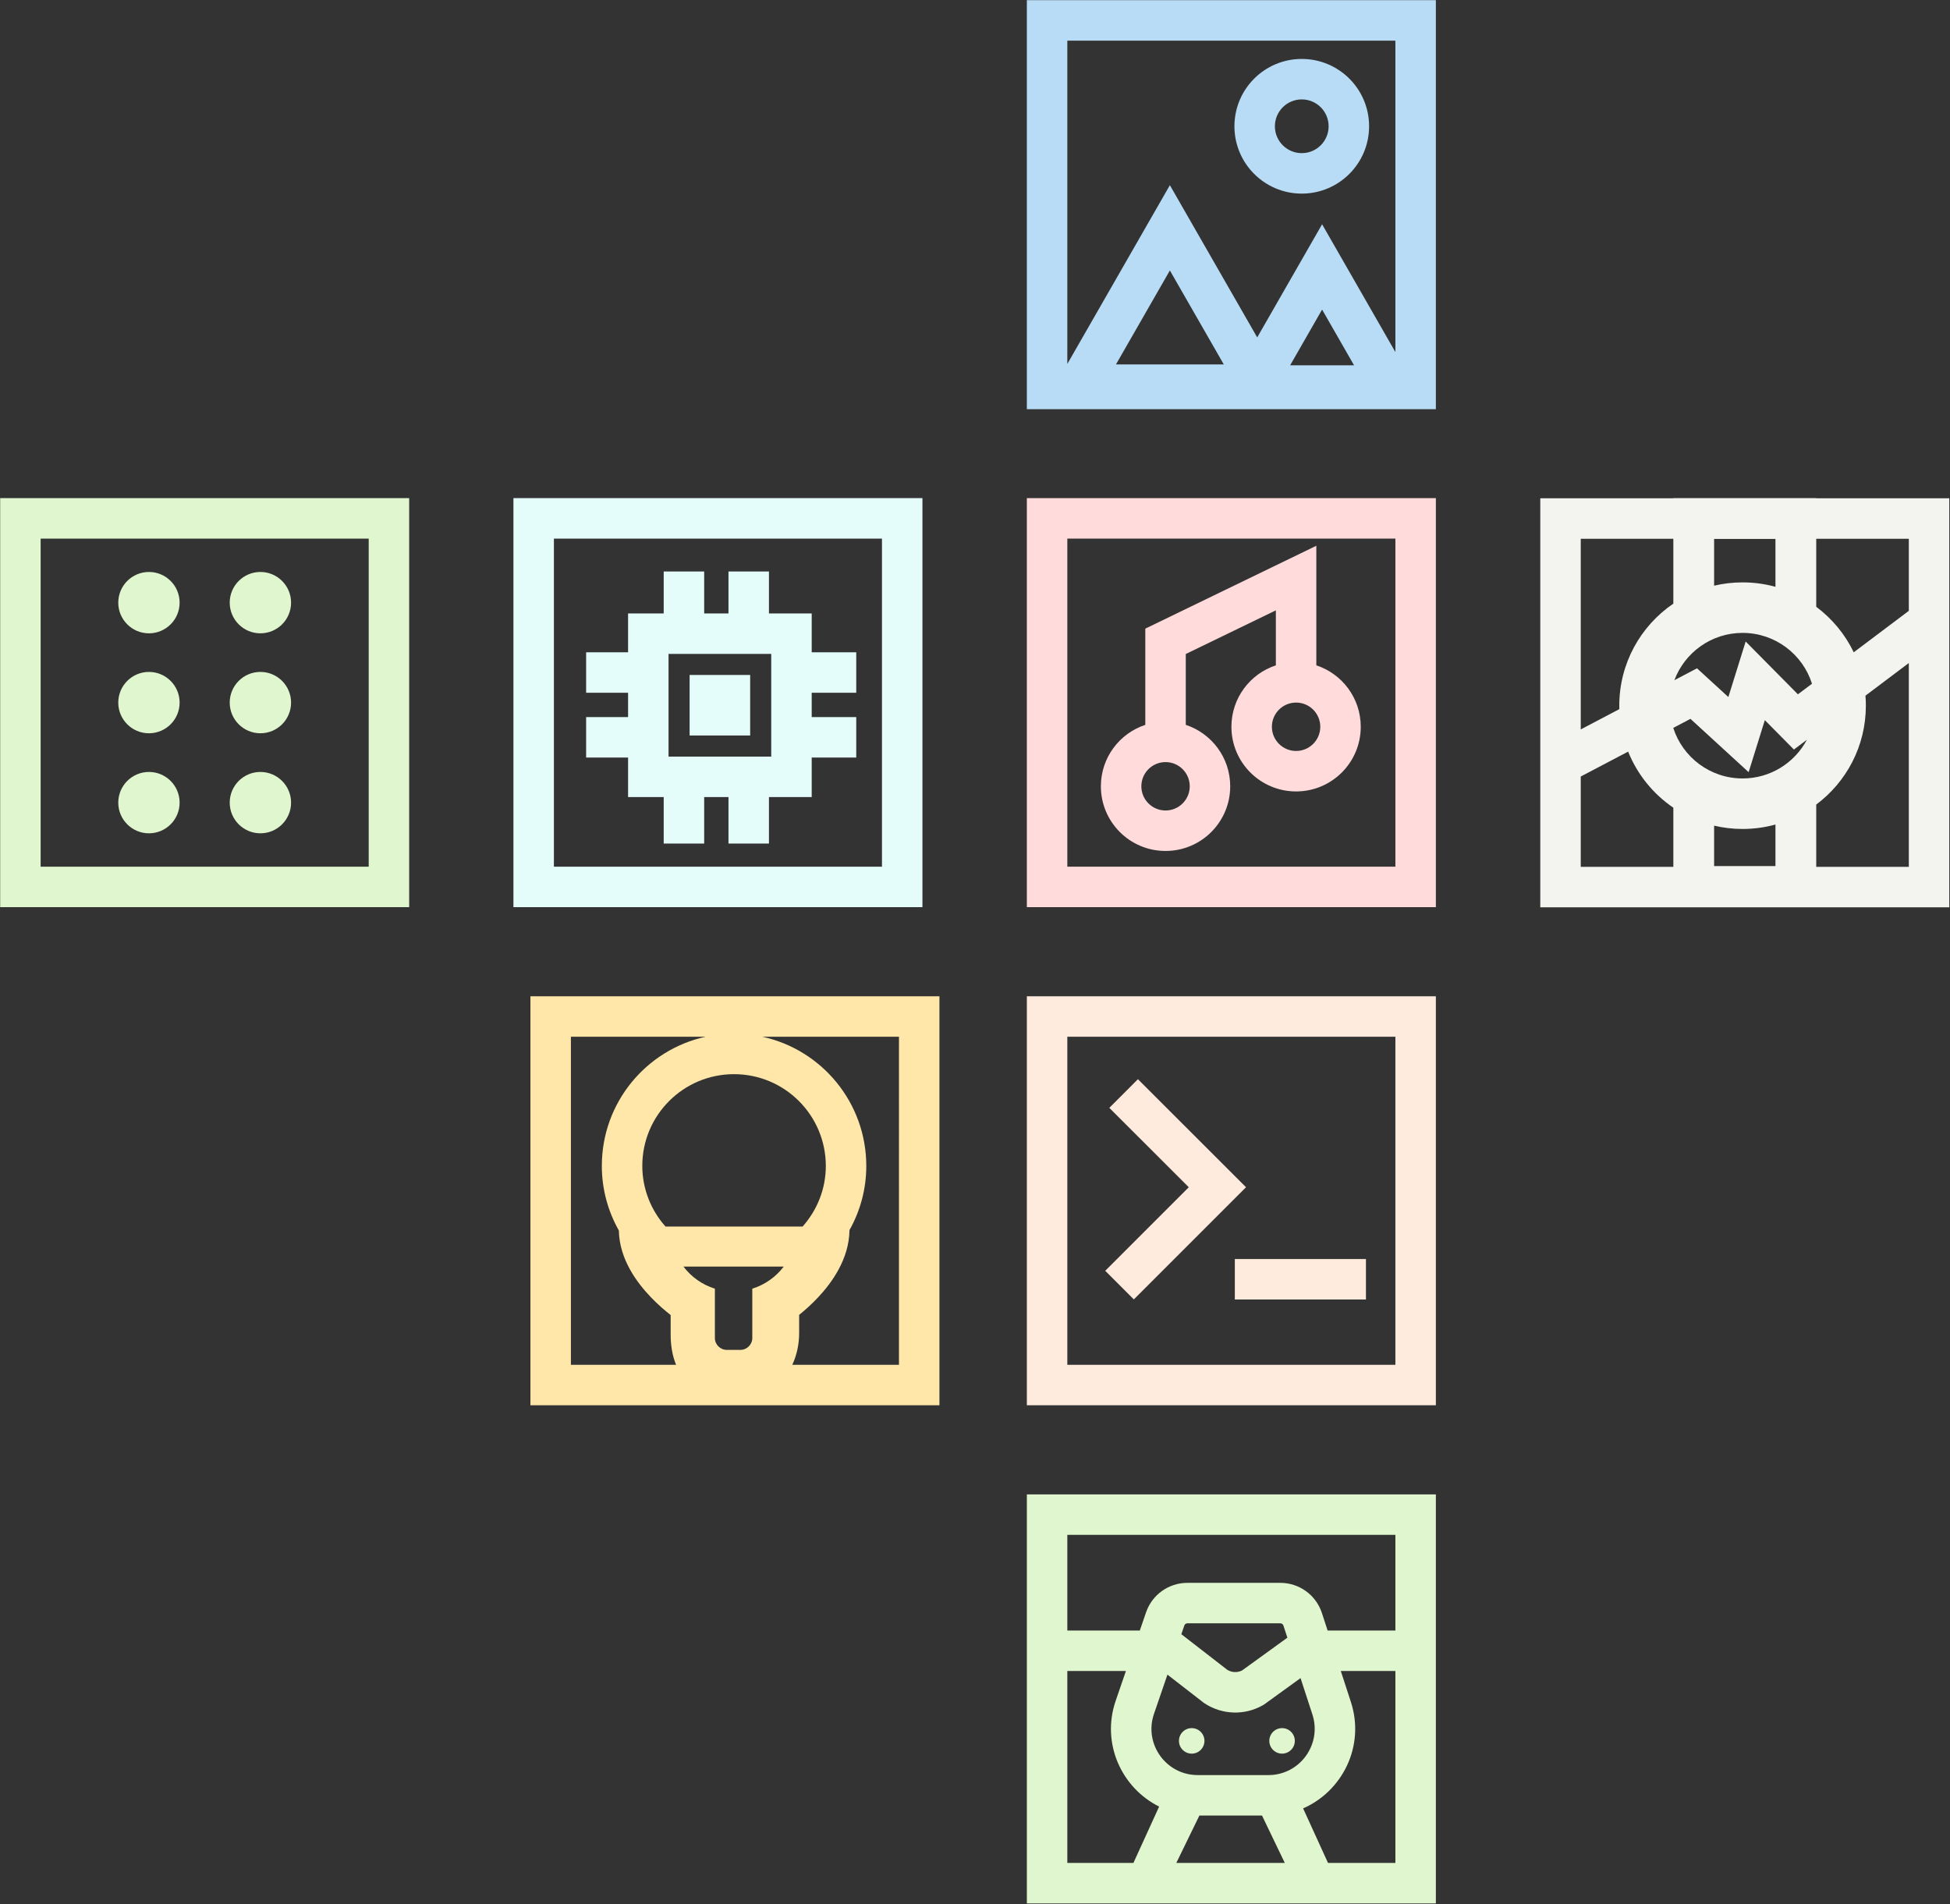 <svg fill="none" height="1120" viewBox="0 0 1147 1120" width="1147" xmlns="http://www.w3.org/2000/svg"><rect x="0" y="0" width="1147" height="1120" fill="#333333" stroke="none"/><g clip-rule="evenodd" fill-rule="evenodd"><path d="m984.264 293h84.056v.091h78.26v240.583h-240.58v-240.583h78.264zm-54.459 23.897h54.459v38.167c-19.188 13.048-31.791 35.058-31.791 60.011 0 .681.009 1.36.028 2.036l-22.696 11.931zm95.185 25.659c-5.76 0-11.37.672-16.74 1.942v-27.51h36.08v28.176c-6.16-1.7-12.64-2.608-19.34-2.608zm43.33-25.659v40.022c9.35 6.976 16.96 16.153 22.06 26.763l32.4-24.39v-42.395zm-138.515 139.853v53.119h54.46v-34.783c-11.843-8.053-21.178-19.52-26.589-32.986zm78.445 28.901v23.783h36.08v-24.448c-6.16 1.699-12.64 2.607-19.34 2.607-5.76 0-11.37-.672-16.74-1.942zm60.07-12.421v36.639h54.46v-119.878l-25.51 19.201c.16 1.94.24 3.902.24 5.883 0 23.806-11.47 44.934-29.19 58.155zm-2.5-71.059c-5.47-17.337-21.69-29.905-40.83-29.905-18.37 0-34.038 11.573-40.112 27.826l13.306-6.994 18.446 16.899 10.18-32.662 30.74 31.062zm-81.604 25.978c5.526 17.248 21.694 29.734 40.774 29.734 16.39 0 30.64-9.217 37.83-22.752l-7.63 5.744-17.11-17.285-9.53 30.592-34.219-31.35z" fill="#f3f3ef"/><path d="m844.583.097h-240.583v240.583h240.583zm-216.778 213.974v-190.168h192.972v183.184l-43.113-75.172-38.166 66.547-51.369-89.541zm60.324-54.992 31.703 55.262h-63.406zm89.535 23.006-18.81 32.798h37.621zm-27.765-107.811c0-8.727 7.075-15.801 15.801-15.801 8.727 0 15.802 7.074 15.802 15.801s-7.075 15.801-15.802 15.801c-8.726 0-15.801-7.074-15.801-15.801zm15.801-39.607c-21.874 0-39.606 17.733-39.606 39.607 0 21.874 17.732 39.606 39.606 39.606 21.875 0 39.607-17.732 39.607-39.606 0-21.874-17.732-39.607-39.607-39.607z" fill="#b8dcf5"/><path d="m604 293h240.583v240.583h-240.583zm23.805 23.805v192.972h192.972v-192.972z" fill="#ffdbdb"/><path d="m774.269 391.348v-70.333l-100.592 48.754v56.588c-15.178 4.997-26.135 19.288-26.135 36.139 0 21.008 17.03 38.038 38.038 38.038 21.007 0 38.037-17.03 38.037-38.038 0-16.851-10.957-31.143-26.135-36.139v-41.672l52.981-25.678v32.34c-15.178 4.997-26.135 19.288-26.135 36.139 0 21.008 17.03 38.038 38.038 38.038 21.007 0 38.037-17.03 38.037-38.038 0-16.851-10.957-31.142-26.134-36.138zm-11.903 21.906c-7.861 0-14.233 6.372-14.233 14.232s6.372 14.232 14.233 14.232c7.86 0 14.232-6.372 14.232-14.232s-6.372-14.232-14.232-14.232zm-76.786 35.01c-7.861 0-14.233 6.372-14.233 14.232s6.372 14.232 14.233 14.232c7.86 0 14.232-6.372 14.232-14.232s-6.372-14.232-14.232-14.232z" fill="#ffdbdb"/><path d="m604 586h240.583v240.583h-240.583zm23.805 23.805v192.972h192.972v-192.972zm71.437 88.523-46.739-46.698 16.826-16.84 63.586 63.53-65.985 65.986-16.833-16.833zm27.085 66.031h77.129v-23.805h-77.129z" fill="#ffeade"/><path d="m604 879h240.583v240.58h-240.583zm23.805 23.805v56.272h42.636l3.668-10.681.002-.004.001-.003c3.568-10.421 13.353-17.359 24.302-17.359h54.673c11.111 0 20.981 7.116 24.452 17.71l.003.008 3.366 10.329h39.869v-56.272zm192.972 80.077h-32.112l5.946 18.248.003.01c8.419 25.97-5.055 52.48-28.116 62.55l14.647 32.09h39.632zm-192.972 112.898v-112.898h34.462l-5.998 17.468h-.002c-8.703 25.29 3.632 51.38 25.542 62.28l-15.131 33.15zm77.676-27.87h36.844l13.4 27.87h-63.814zm-7.067-113.075c-.816 0-1.523.512-1.781 1.267l-1.762 5.131 27.063 20.982c2.652 1.593 5.911 1.721 8.667.343l26.639-19.276-2.324-7.132c0-.001-.001-.003-.001-.005-.258-.779-.977-1.31-1.828-1.31zm66.574 32.224 6.981 21.421c0 .01.001.01.002.01h.001c5.689 17.57-7.414 35.61-25.897 35.61h-41.581c-18.662 0-31.779-18.39-25.717-36l7.925-23.078 21.459 16.638.391.26c10.292 6.76 23.532 7.23 34.308 1.07l.555-.32zm-56.522 36.921c0 4.15-3.359 7.51-7.502 7.51s-7.502-3.36-7.502-7.51c0-4.14 3.359-7.5 7.502-7.5s7.502 3.36 7.502 7.5zm45.65 7.51c4.144 0 7.503-3.36 7.503-7.51 0-4.14-3.359-7.5-7.503-7.5-4.143 0-7.502 3.36-7.502 7.5 0 4.15 3.359 7.51 7.502 7.51z" fill="#e0f6ce"/><path d="m.097 293h240.583v240.583h-240.583zm23.805 23.805v192.972h192.971v-192.972zm63.707 55.715c9.966 0 18.044-8.079 18.044-18.045 0-9.965-8.079-18.044-18.044-18.044s-18.044 8.079-18.044 18.044c0 9.966 8.079 18.045 18.044 18.045zm18.044 40.746c0 9.966-8.079 18.045-18.044 18.045s-18.044-8.079-18.044-18.045c0-9.965 8.079-18.044 18.044-18.044s18.044 8.079 18.044 18.044zm-18.044 76.885c9.966 0 18.044-8.079 18.044-18.045 0-9.965-8.079-18.044-18.044-18.044s-18.044 8.079-18.044 18.044c0 9.966 8.079 18.045 18.044 18.045zm83.602-135.676c0 9.966-8.079 18.045-18.045 18.045-9.965 0-18.044-8.079-18.044-18.045 0-9.965 8.079-18.044 18.044-18.044 9.966 0 18.045 8.079 18.045 18.044zm-18.045 76.836c9.966 0 18.045-8.079 18.045-18.045 0-9.965-8.079-18.044-18.045-18.044-9.965 0-18.044 8.079-18.044 18.044 0 9.966 8.079 18.045 18.044 18.045zm18.045 40.796c0 9.965-8.079 18.044-18.045 18.044-9.965 0-18.044-8.079-18.044-18.044 0-9.966 8.079-18.045 18.044-18.045 9.966 0 18.045 8.079 18.045 18.045z" fill="#e0f6ce"/><path d="m302 293h240.583v240.583h-240.583zm23.805 23.805v192.972h192.972v-192.972zm43.633 44.014h20.956v-24.674h23.805v24.674h14.295v-24.674h23.806v24.674h25.146v22.86h26.198v23.806h-26.198v14.295h26.198v23.805h-26.198v23.241h-25.147v27.341h-23.805v-27.341h-14.295v27.341h-23.806v-27.341h-20.955v-23.241h-24.674v-23.805h24.674v-14.295h-24.674v-23.806h24.674zm23.805 23.805v60.397h60.397v-60.397zm48.007 12.39h-35.616v35.617h35.616z" fill="#e5fdfa"/></g><path d="m323.875 759.861c1.569 0 1.569-2.452 0-2.452-1.57 0-1.57 2.452 0 2.452z" fill="#ffe7a9"/><path clip-rule="evenodd" d="m312 586h240.583v240.583h-240.583zm23.805 23.805v192.972h61.874c-.057-.137-.114-.273-.169-.409-.053-.131-.105-.262-.156-.392-2.885-7.378-2.874-15.063-2.87-17.563v-.227-10.678c-3.174-2.483-7.334-6.011-11.537-10.379-8.114-8.434-18.63-22.31-18.94-39.358-6.343-11.209-10.007-24.167-10.007-38 0-37.236 26.148-68.342 61.092-75.966zm192.972 192.972h-62.757c2.808-5.957 4.043-12.593 4.043-18.591v-10.786c3.093-2.486 7.142-6.016 11.229-10.387 7.969-8.519 18.167-22.44 18.378-39.474 6.266-11.152 9.888-24.014 9.888-37.768v-.008-.008c-.049-37.223-26.196-68.327-61.14-75.95h80.359zm-150.972-117.006c0-29.809 24.141-53.949 53.95-53.949 29.804 0 53.955 24.137 53.998 53.959-.002 13.641-5.158 26.083-13.642 35.65h-80.674c-8.469-9.528-13.632-22.004-13.632-35.66zm24.195 59.229c4.608 6.076 11.049 10.684 18.5 13.001v28.999c0 3.866 3.134 7 7 7h8c3.866 0 7-3.134 7-7v-28.999c7.451-2.317 13.892-6.925 18.5-13.001z" fill="#ffe7a9" fill-rule="evenodd"/></svg>